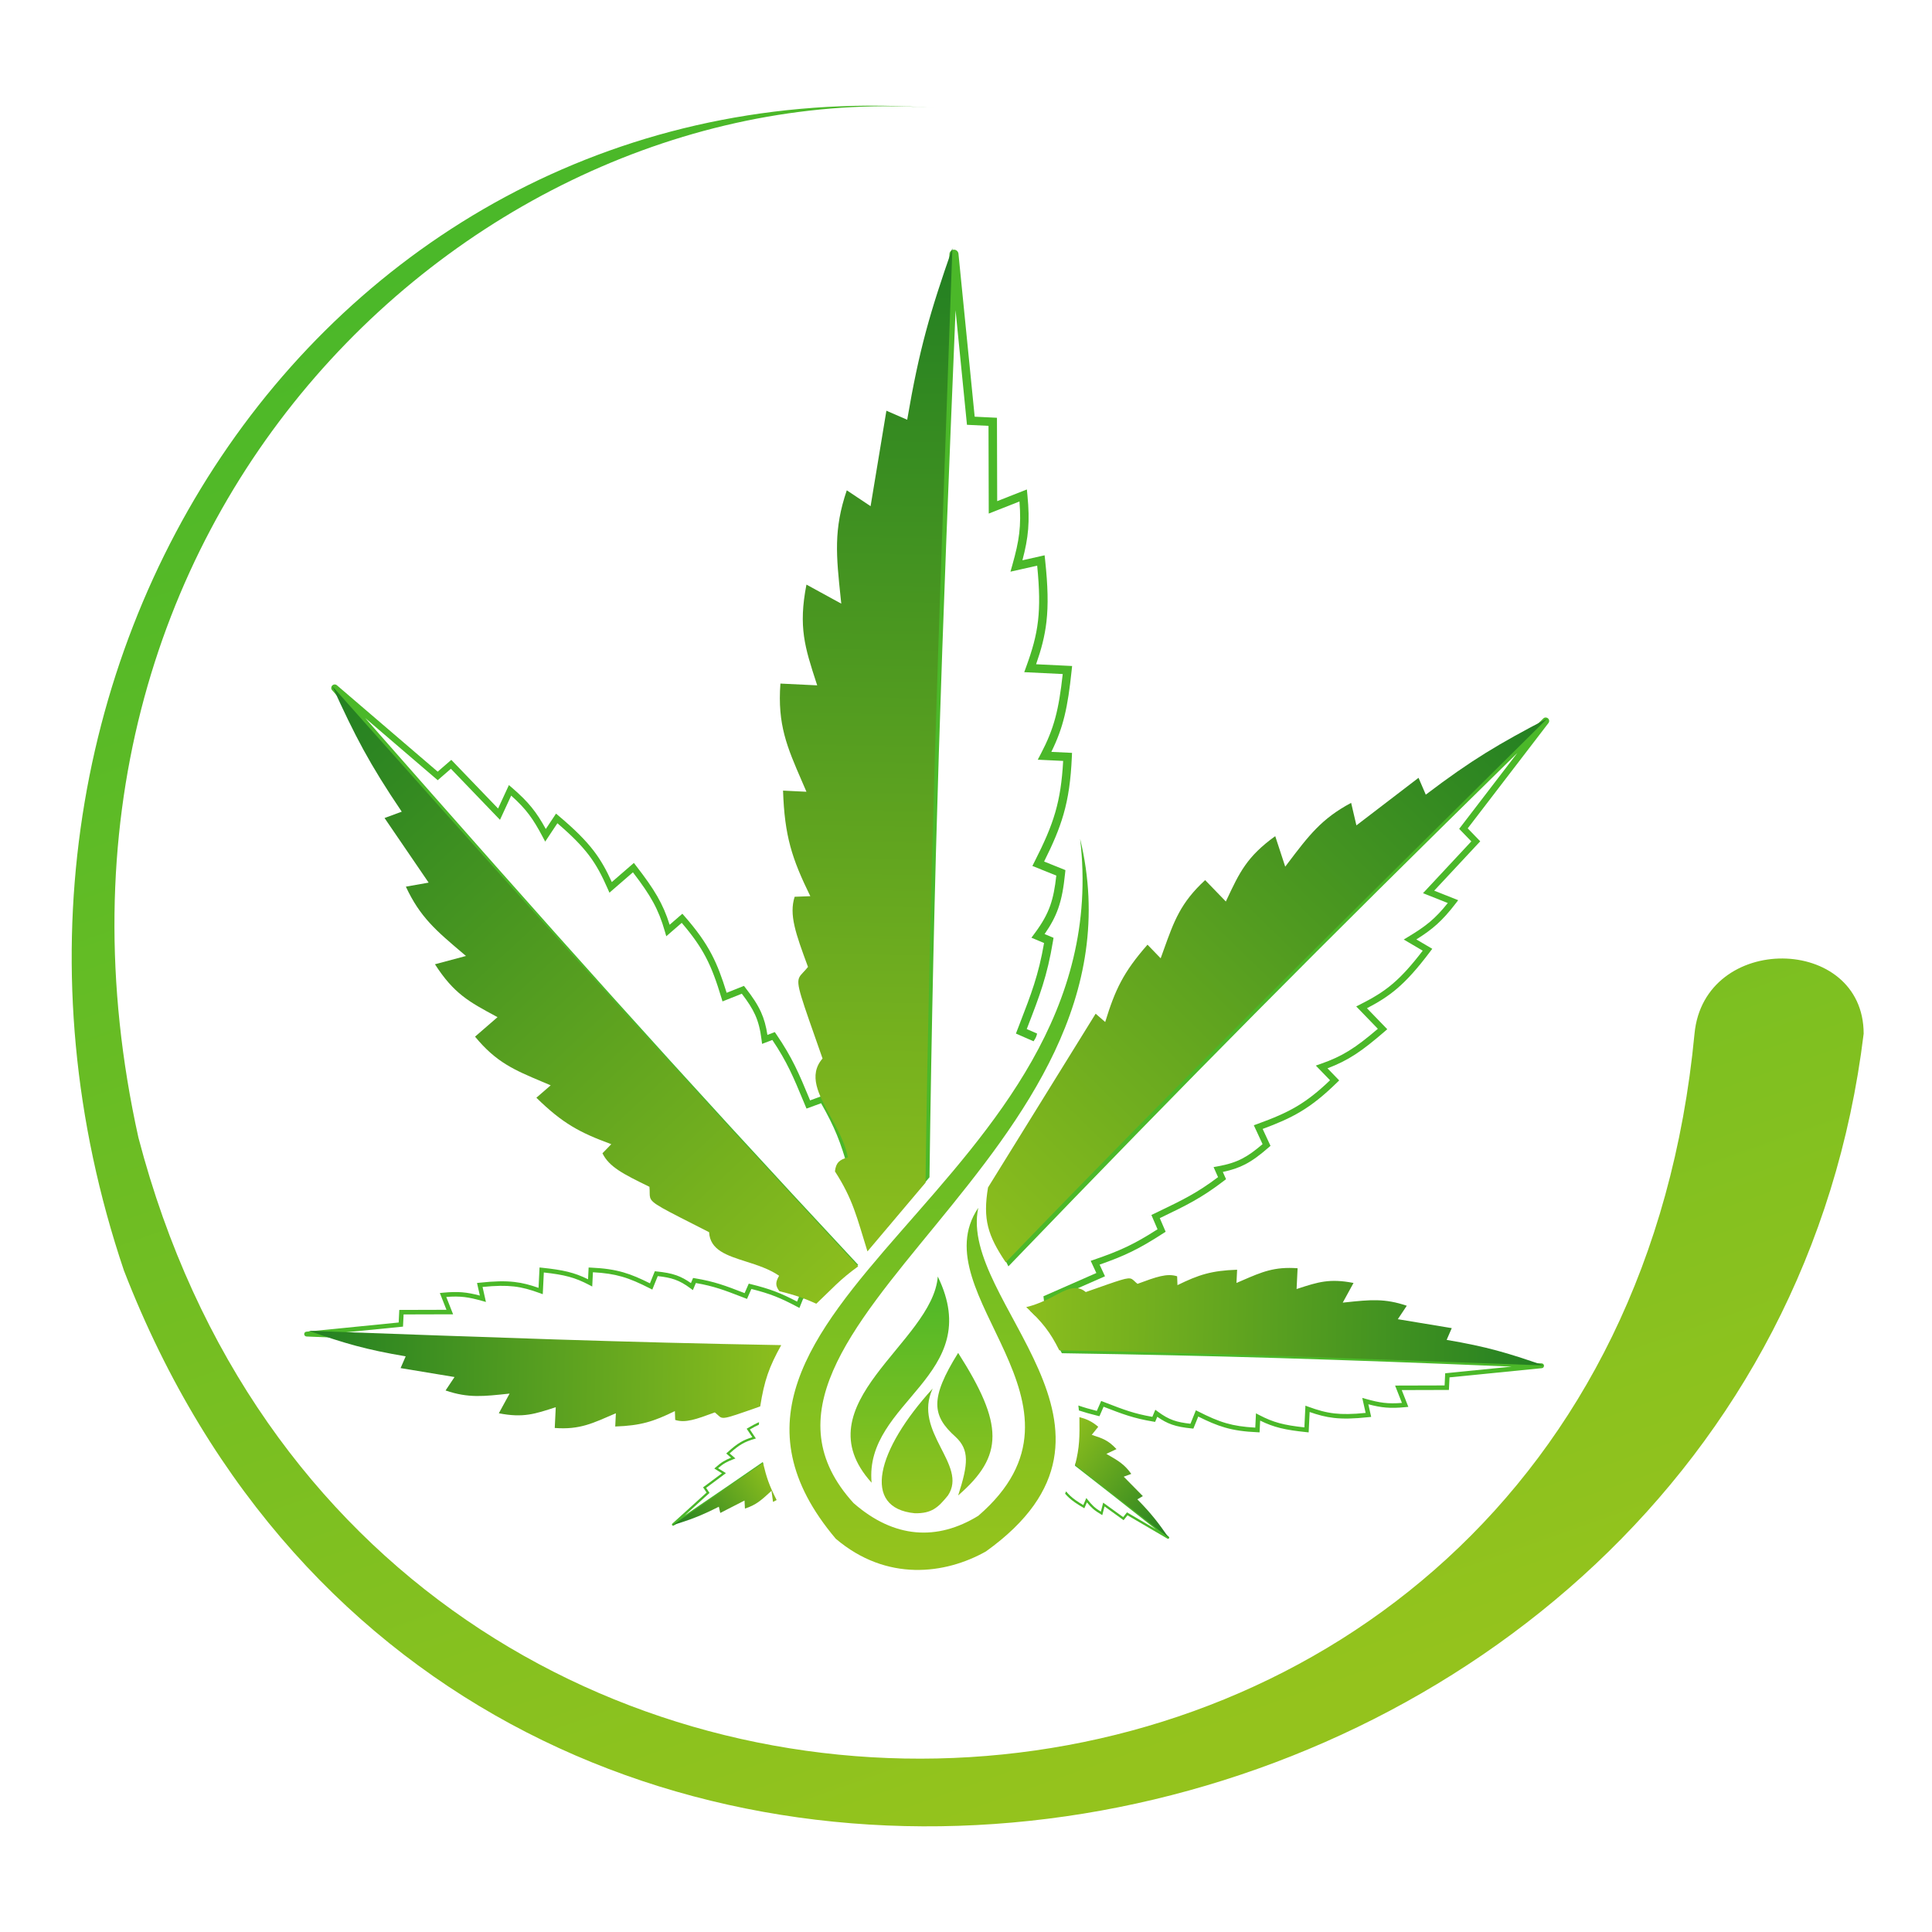 <?xml version="1.0" encoding="UTF-8"?>
<svg xmlns="http://www.w3.org/2000/svg" width="512" height="512" viewBox="0 0 512 512" fill="none">
  <path d="M36.683 301.479C97.516 533.935 426.011 516.005 449.064 273.943C451.625 247.048 493.888 247.688 493.888 273.943C465.713 505.118 124.41 572.998 32.841 336.7C-20.948 177.247 88.551 16.214 248.637 28.68C127.612 19.256 0.183 136.903 36.683 301.479Z" fill="url(#paint0_linear_628_34)"></path>
  <path fill-rule="evenodd" clip-rule="evenodd" d="M178.172 403.778C178.108 403.836 178.065 403.922 178.068 404.02C178.07 404.11 178.109 404.182 178.154 404.23C178.243 404.324 178.415 404.379 178.568 404.276C187.531 398.208 195.146 393.016 202.296 388.078L202.161 387.445C195.835 391.814 189.152 396.378 181.495 401.57L188.032 395.642L187.137 394.302L192.38 390.396L190.292 389.091C191.705 387.859 192.673 387.35 194.428 386.684L194.897 386.506L193.357 385.177C194.664 383.991 195.671 383.224 196.638 382.665C197.663 382.073 198.654 381.707 199.93 381.327L200.319 381.212L198.724 378.824C199.648 378.285 200.411 377.876 201.122 377.557L201.149 376.892C200.264 377.268 199.33 377.772 198.147 378.469L197.875 378.63L199.373 380.872C198.251 381.22 197.311 381.585 196.339 382.148C195.258 382.772 194.149 383.633 192.705 384.964L192.458 385.191L193.75 386.305C192.104 386.96 191.102 387.551 189.595 388.911L189.3 389.177L191.322 390.439L186.324 394.162L187.248 395.545L178.172 403.778Z" fill="#4BB829"></path>
  <path fill-rule="evenodd" clip-rule="evenodd" d="M204.86 398.019C205.206 397.854 205.525 397.69 205.82 397.525C203.825 393.609 203.15 391.586 202.218 387.702C196.126 391.909 189.714 396.309 182.445 401.297C181.062 402.246 179.649 403.215 178.202 404.209C183.029 402.707 185.726 401.716 190.498 399.3L190.88 400.947L197.308 397.655L197.414 399.788C200.361 398.843 201.785 397.536 204.177 395.34C204.268 395.256 204.362 395.17 204.456 395.083L204.86 398.019Z" fill="url(#paint1_linear_628_34)"></path>
  <path d="M80.733 353.177C80.846 353.016 81.018 352.928 81.19 352.911L105.653 350.476L105.815 347.143L118.316 347.108L116.565 342.659L117.357 342.583C121.411 342.19 123.733 342.434 127.168 343.344L126.416 340.004L127.085 339.932C131.002 339.511 133.818 339.448 136.306 339.731C138.546 339.986 140.497 340.519 142.721 341.297L142.984 335.894L143.615 335.96C149.181 336.546 152.141 337.194 155.84 339.02L155.991 335.905L156.588 335.931C160.052 336.086 162.669 336.462 165.152 337.176C167.462 337.84 169.635 338.79 172.245 340.096L173.535 336.896L173.984 336.942C176.094 337.158 177.725 337.436 179.235 337.969C180.554 338.435 181.758 339.086 183.102 340.029L183.672 338.676L184.139 338.753C189.376 339.618 192.31 340.752 197.013 342.57L197.33 342.693L198.428 340.18L198.919 340.3C204.153 341.589 206.944 342.693 211.237 344.938L212.128 342.728L213.271 343.692L212.783 344.312L211.853 346.619L211.265 346.308C206.848 343.968 204.167 342.856 199.122 341.587L197.969 344.225L197.434 344.018C197.15 343.909 196.873 343.802 196.602 343.697L196.596 343.695C192.035 341.932 189.233 340.849 184.409 340.015L183.618 341.893L183.005 341.438C181.468 340.297 180.208 339.585 178.836 339.1C177.559 338.65 176.16 338.388 174.309 338.182L172.869 341.755L172.286 341.459C169.434 340.013 167.191 339.01 164.821 338.329C162.594 337.689 160.234 337.326 157.131 337.159L156.947 340.942L156.115 340.506C152.333 338.524 149.59 337.824 144.12 337.221L143.84 342.975L143.076 342.697C140.565 341.785 138.53 341.191 136.17 340.923C133.944 340.67 131.405 340.703 127.882 341.055L128.778 345.036L127.81 344.763C124.185 343.741 122.016 343.407 118.266 343.706L120.075 348.303L106.958 348.339L106.801 351.567L89.184 353.321C134.769 355.219 166.341 356.206 206.327 356.842L205.62 358.03C163.683 357.357 130.901 356.293 81.233 354.187C80.864 354.171 80.652 353.878 80.621 353.62C80.606 353.489 80.628 353.325 80.733 353.177Z" fill="#4BB829"></path>
  <path d="M178.937 376.299C181.637 377.154 184.397 376.161 189.44 374.3C191.836 376.175 189.906 376.77 201.465 372.714C202.56 365.768 203.83 362.242 207.032 356.472C164.77 355.729 131.828 354.48 81.825 352.679C91.4 356.022 96.933 357.645 107.512 359.447L106.16 362.56L120.454 364.927L118.079 368.492C124.183 370.564 128.108 370.046 135.049 369.316L132.195 374.531C138.676 375.794 141.754 374.718 147.282 372.921L147.014 378.429C153.761 378.931 157.114 377.144 163.213 374.532L163.043 378.036C169.837 377.808 173.209 376.716 178.851 373.953L178.937 376.299Z" fill="url(#paint2_linear_628_34)"></path>
  <path fill-rule="evenodd" clip-rule="evenodd" d="M89.288 181.605C89.1 181.444 88.84 181.353 88.561 181.395C88.305 181.433 88.113 181.572 87.993 181.718C87.757 182.005 87.663 182.514 88.012 182.911C142.218 244.647 174.914 281.391 226.086 336.272L227.435 335.203C178.614 282.845 146.686 247.042 96.769 190.277L116 206.763L119.493 203.733L132.501 217.263L135.466 210.847C139.482 214.43 141.281 217.003 143.808 221.762L144.484 223.033L147.715 218.171C151.561 221.466 154.106 224.059 156.046 226.612C158.101 229.317 159.5 232.009 161.039 235.508L161.507 236.573L167.734 231.172C172.519 237.426 174.507 240.955 176.196 246.826L176.568 248.118L180.662 244.567C183.558 247.941 185.516 250.741 187.055 253.676C188.694 256.802 189.876 260.112 191.199 264.492L191.469 265.387L196.589 263.344C198.206 265.461 199.319 267.167 200.115 268.933C200.97 270.831 201.479 272.839 201.819 275.556L201.955 276.64L204.679 275.602C208.586 281.414 210.237 285.383 212.923 291.843L212.924 291.846C213.085 292.231 213.248 292.625 213.416 293.029L213.732 293.787L217.6 292.371C221.276 298.843 222.777 302.715 224.724 309.596L224.983 310.512L228.289 309.193L233.677 323.528L236.011 323.378L235.258 325.151L236.523 323.528L237.217 321.582L234.836 321.734L229.279 306.95L226.113 308.214C224.19 301.553 222.572 297.576 218.73 290.889L218.369 290.262L214.685 291.611L214.498 291.162C211.729 284.501 210 280.344 205.716 274.074L205.335 273.515L203.373 274.263C203.019 271.942 202.501 270.052 201.679 268.228C200.737 266.138 199.413 264.177 197.55 261.781L197.154 261.271L192.569 263.101C191.338 259.112 190.172 255.925 188.575 252.879C186.858 249.605 184.66 246.526 181.395 242.791L180.832 242.148L177.461 245.072C175.692 239.441 173.437 235.74 168.538 229.403L167.983 228.685L162.136 233.756C160.741 230.686 159.363 228.142 157.412 225.574C155.245 222.721 152.396 219.871 148.088 216.236L147.353 215.616L144.642 219.695C142.187 215.243 140.143 212.601 135.728 208.796L134.867 208.053L131.997 214.263L119.601 201.369L115.993 204.497L89.288 181.605Z" fill="#4BB829"></path>
  <path fill-rule="evenodd" clip-rule="evenodd" d="M206.549 342.187C210.456 343.117 213.355 344.132 216.333 345.5C220.51 341.558 222.484 339.172 227.432 335.598C178.764 283.377 147.273 248.427 97.882 192.883C94.685 189.288 91.417 185.612 88.067 181.846C94.078 195.054 97.868 202.38 106.465 215.102L101.909 216.782L113.593 233.904L107.559 234.974C111.306 243.026 115.542 246.612 122.654 252.634C122.927 252.865 123.204 253.1 123.485 253.339L115.27 255.542C120.26 263.321 124.346 265.518 131.377 269.299C131.533 269.383 131.691 269.468 131.851 269.554L125.891 274.722C131.497 281.534 136.282 283.55 143.697 286.674C144.418 286.977 145.164 287.292 145.937 287.622L142.144 290.911C149.098 297.711 153.561 300.118 161.997 303.221L159.656 305.63C161.441 309.268 165.196 311.141 172.108 314.515C172.242 315.865 172.089 316.657 172.287 317.349C172.755 318.98 175.177 320.051 187.92 326.545C188.161 331.286 192.632 332.709 197.673 334.315C200.66 335.266 203.848 336.281 206.474 338.088C205.515 339.762 205.414 340.669 206.549 342.187Z" fill="url(#paint3_linear_628_34)"></path>
  <path fill-rule="evenodd" clip-rule="evenodd" d="M254.002 67.241C253.97 66.919 253.805 66.597 253.504 66.384C253.227 66.189 252.92 66.147 252.674 66.176C252.191 66.233 251.641 66.63 251.612 67.322C247.431 165.909 245.205 226.235 244.04 314.686L246.323 311.988C247.43 229.509 249.529 171.299 253.234 82.22L256.256 112.577L261.964 112.854L262.028 136.103L270.17 132.898C270.687 139.476 270.094 143.301 268.296 149.683L267.785 151.498L274.863 149.905C275.479 156.1 275.535 160.572 275.09 164.491C274.615 168.66 273.567 172.257 271.953 176.699L271.432 178.131L281.635 178.627C280.569 188.26 279.33 193.1 275.834 199.769L275.017 201.327L281.748 201.654C281.452 207.113 280.81 211.269 279.683 215.188C278.478 219.378 276.707 223.344 274.146 228.39L273.592 229.483L279.935 232.039C279.573 235.29 279.11 237.748 278.319 239.991C277.464 242.411 276.206 244.636 274.19 247.353L273.338 248.502L276.688 249.913C275.216 258.414 273.302 263.365 270.187 271.423C270.001 271.905 269.81 272.398 269.615 272.904L269.228 273.907L273.903 275.95C274.454 275.131 274.678 274.682 274.839 273.907L272.099 272.71L272.294 272.204C275.512 263.881 277.522 258.681 279.053 249.406L279.197 248.532L276.829 247.534C278.476 245.178 279.619 243.058 280.437 240.739C281.384 238.058 281.877 235.166 282.26 231.429L282.346 230.589L276.701 228.313C278.997 223.72 280.67 219.885 281.842 215.809C283.107 211.408 283.775 206.771 284.048 200.637L284.097 199.519L278.616 199.253C281.821 192.737 282.964 187.494 283.997 177.68L284.121 176.498L274.575 176.034C275.939 172.127 276.873 168.689 277.322 164.745C277.823 160.335 277.712 155.347 276.967 148.412L276.833 147.159L270.953 148.482C272.544 142.45 272.967 138.339 272.276 131.194L272.132 129.712L264.266 132.808L264.204 110.714L258.299 110.427L254.002 67.241Z" fill="#4BB829"></path>
  <path fill-rule="evenodd" clip-rule="evenodd" d="M221.267 310.426C226.064 317.838 227.076 322.633 229.887 331.637L245.27 313.423C246.43 230.935 248.554 172.11 251.735 84.035C251.95 78.087 252.169 72.006 252.394 65.775C246.477 82.723 243.604 92.514 240.415 111.238L234.905 108.845L230.716 134.144L224.406 129.941C220.874 140.345 221.595 147.172 222.806 158.636C222.853 159.076 222.9 159.523 222.947 159.976L213.718 154.924C211.53 166.146 213.306 171.603 216.361 180.993C216.429 181.202 216.497 181.413 216.567 181.626L206.819 181.153C206.009 192.036 208.564 197.929 212.524 207.061C212.909 207.948 213.307 208.867 213.717 209.823L207.514 209.522C207.918 221.546 209.85 227.514 214.741 237.5L210.589 237.652C209.075 242.431 210.832 247.316 214.127 256.242C213.093 257.563 212.279 258.141 211.865 258.929C210.889 260.787 212.14 263.815 217.982 280.514C214.145 284.959 216.926 290.054 220.061 295.799C221.919 299.203 223.901 302.836 224.705 306.696C222.416 307.374 221.551 308.097 221.267 310.426Z" fill="url(#paint4_linear_628_34)"></path>
  <path fill-rule="evenodd" clip-rule="evenodd" d="M410.359 191.609C410.51 191.413 410.587 191.147 410.53 190.871C410.477 190.618 410.328 190.434 410.176 190.322C409.877 190.102 409.363 190.036 408.986 190.405C351.329 246.889 317.089 281.743 266.561 334.249L267.236 335.598C315.471 285.471 349.093 251.565 402.108 199.551L386.696 219.653L389.911 222.976L377.111 236.702L383.679 239.312C380.321 243.519 377.849 245.455 373.236 248.238L372.004 248.982L377.035 251.943C373.954 255.963 371.504 258.646 369.061 260.721C366.471 262.921 363.86 264.465 360.45 266.192L359.412 266.718L365.144 272.642C359.161 277.76 355.746 279.938 349.975 281.945L348.706 282.386L352.475 286.281C349.264 289.356 346.575 291.464 343.728 293.161C340.696 294.968 337.455 296.328 333.154 297.888L332.275 298.207L334.594 303.208C332.569 304.938 330.926 306.142 329.206 307.034C327.358 307.991 325.38 308.609 322.686 309.097L321.611 309.291L322.796 311.954C317.206 316.173 313.333 318.037 307.029 321.072C306.652 321.253 306.267 321.439 305.872 321.629L305.132 321.986L306.757 325.771C300.495 329.794 296.71 331.504 289.946 333.823L289.045 334.132L290.543 337.361L276.523 343.523L276.8 345.845L272.998 347.36C273.273 347.626 273.477 347.83 273.68 348.033C273.878 348.231 274.074 348.427 274.331 348.676L278.659 346.951L278.377 344.583L292.836 338.228L291.402 335.135C297.947 332.852 301.83 331.019 308.298 326.818L308.905 326.424L307.357 322.819L307.794 322.608C314.295 319.479 318.351 317.527 324.378 312.907L324.915 312.495L324.061 310.577C326.36 310.097 328.219 309.477 329.995 308.557C332.03 307.502 333.917 306.073 336.208 304.082L336.695 303.659L334.618 299.18C338.534 297.734 341.653 296.396 344.606 294.635C347.782 292.742 350.737 290.38 354.288 286.915L354.899 286.319L351.796 283.112C357.322 281.038 360.895 278.585 366.955 273.348L367.641 272.755L362.259 267.192C365.249 265.632 367.714 264.117 370.172 262.029C372.902 259.71 375.592 256.709 378.987 252.21L379.566 251.442L375.345 248.957C379.657 246.263 382.183 244.078 385.742 239.463L386.436 238.562L380.079 236.035L392.278 222.954L388.958 219.523L410.359 191.609Z" fill="#4BB829"></path>
  <path fill-rule="evenodd" clip-rule="evenodd" d="M261.839 314.686C260.423 323.155 261.772 327.43 266.531 334.529C314.181 285.07 348.042 251.923 399.567 200.809L399.577 200.799C402.989 197.413 406.478 193.953 410.052 190.406C397.191 197.128 390.083 201.313 377.848 210.59L375.923 206.133L359.463 218.734L358.066 212.766C350.23 216.948 346.88 221.372 341.255 228.802C341.039 229.087 340.82 229.377 340.597 229.671L337.949 221.588C330.453 226.995 328.483 231.195 325.091 238.421L324.863 238.908L319.376 233.239C312.881 239.209 311.129 244.097 308.414 251.671C308.15 252.407 307.877 253.169 307.59 253.959L304.099 250.351C297.688 257.666 295.528 262.253 292.89 270.846L290.357 268.64L261.839 314.686Z" fill="url(#paint5_linear_628_34)"></path>
  <path fill-rule="evenodd" clip-rule="evenodd" d="M408.602 362.581C408.774 362.564 408.946 362.476 409.059 362.315C409.163 362.167 409.186 362.003 409.17 361.872C409.139 361.614 408.927 361.321 408.558 361.305C357.553 359.142 324.355 358.078 280.764 357.408L281.404 358.618C322.375 359.252 354.242 360.24 400.607 362.171L382.99 363.925L382.834 367.153L369.716 367.189L371.525 371.786C367.775 372.085 365.607 371.75 361.982 370.729L361.013 370.456L361.909 374.437C358.387 374.789 355.847 374.822 353.621 374.569C351.262 374.301 349.226 373.707 346.715 372.795L345.951 372.517L345.672 378.271C340.202 377.668 337.458 376.968 333.676 374.986L332.845 374.549L332.661 378.333C329.558 378.166 327.197 377.803 324.971 377.163C322.6 376.481 320.357 375.479 317.506 374.032L316.922 373.737L315.482 377.31C313.631 377.104 312.232 376.842 310.955 376.392C309.584 375.907 308.323 375.195 306.787 374.054L306.173 373.599L305.382 375.477C300.559 374.643 297.757 373.56 293.195 371.797L292.358 371.474L291.822 371.267L290.67 373.905C288.778 373.429 287.218 372.975 285.775 372.471L285.921 373.788C287.374 374.274 288.96 374.721 290.873 375.192L291.364 375.312L292.462 372.799L292.778 372.922C297.481 374.74 300.416 375.874 305.653 376.739L306.12 376.816L306.689 375.463C308.033 376.406 309.238 377.057 310.556 377.523C312.067 378.056 313.697 378.334 315.808 378.55L316.257 378.596L317.547 375.396C320.156 376.702 322.33 377.652 324.639 378.316C327.123 379.03 329.74 379.406 333.204 379.56L333.801 379.587L333.952 376.472C337.651 378.298 340.61 378.946 346.177 379.532L346.808 379.598L347.07 374.195C349.295 374.973 351.246 375.506 353.486 375.761C355.973 376.043 358.789 375.98 362.706 375.56L363.375 375.488L362.623 372.148C366.059 373.058 368.38 373.302 372.435 372.909L373.226 372.833L371.475 368.384L383.976 368.349L384.138 365.016L408.602 362.581Z" fill="#4BB829"></path>
  <path fill-rule="evenodd" clip-rule="evenodd" d="M279.101 343.581C277.177 344.631 274.141 345.936 271.959 346.391C276.302 350.488 278.289 352.975 280.729 357.858C320.858 358.545 353.71 359.851 398.75 361.477C402.11 361.599 405.546 361.723 409.066 361.849C399.491 358.507 393.959 356.883 383.379 355.081L384.731 351.968L370.438 349.601L372.812 346.036C366.934 344.04 363.077 344.448 356.599 345.132C356.351 345.159 356.098 345.185 355.842 345.212L358.697 339.997C352.356 338.761 349.273 339.764 343.967 341.49C343.849 341.529 343.73 341.568 343.609 341.607L343.877 336.099C337.728 335.642 334.398 337.086 329.239 339.323C328.737 339.54 328.218 339.765 327.678 339.997L327.848 336.492C321.054 336.721 317.683 337.812 312.04 340.576L311.954 338.229C309.254 337.374 306.494 338.367 301.451 340.229C300.705 339.644 300.378 339.184 299.933 338.951C298.883 338.399 297.172 339.106 287.737 342.407C285.225 340.239 282.347 341.81 279.101 343.581Z" fill="url(#paint6_linear_628_34)"></path>
  <path fill-rule="evenodd" clip-rule="evenodd" d="M309.382 407.757C309.457 407.8 309.552 407.815 309.645 407.783C309.73 407.754 309.787 407.695 309.819 407.637C309.882 407.524 309.883 407.344 309.739 407.229C300.369 399.793 292.515 393.607 285.017 387.784L284.86 388.419C291.454 393.541 298.331 398.95 306.279 405.249L298.662 400.793L297.653 402.048L292.353 398.219L291.736 400.602C290.136 399.624 289.36 398.853 288.198 397.379L287.887 396.985L287.082 398.853C285.559 397.962 284.525 397.232 283.702 396.477C283.268 396.08 282.889 395.673 282.527 395.229L282.258 395.84C282.578 396.215 282.917 396.569 283.298 396.918C284.218 397.761 285.372 398.561 287.074 399.539L287.365 399.706L288.04 398.139C289.159 399.513 290.024 400.292 291.773 401.322L292.115 401.523L292.713 399.216L297.763 402.865L298.805 401.569L309.382 407.757Z" fill="#4BB829"></path>
  <path fill-rule="evenodd" clip-rule="evenodd" d="M291.046 378.111C289.275 376.611 287.834 376.019 286.056 375.556C286.122 380.793 286.122 383.491 284.927 388.162C291.346 393.152 298.036 398.394 305.733 404.424C307.052 405.458 308.401 406.515 309.783 407.598C306.902 403.444 305.148 401.168 301.41 397.341L302.868 396.482L297.798 391.339L299.8 390.597C298.015 388.07 296.341 387.104 293.528 385.482C293.42 385.419 293.311 385.356 293.2 385.292L295.879 384.026C293.685 381.669 292.148 381.17 289.503 380.311C289.444 380.292 289.384 380.273 289.324 380.253L291.046 378.111Z" fill="url(#paint7_linear_628_34)"></path>
  <path d="M221.48 407.775C170.214 347.065 297.031 313.337 286.238 222.272C306.474 305.917 184.38 352.462 226.202 398.331C236.995 407.775 248.399 408.375 259.255 401.704C293.658 372.024 243.741 343.018 259.255 320.083C253.859 345.041 306.474 378.769 261.279 411.148C250.486 417.219 234.971 419.243 221.48 407.775Z" fill="url(#paint8_linear_628_34)"></path>
  <path d="M248.523 338.296C247.174 355.834 212.097 372.024 230.985 392.935C228.961 371.349 261.34 364.604 248.523 338.296Z" fill="url(#paint9_linear_628_34)"></path>
  <path d="M242.452 401.03C228.286 399.681 232.256 384.323 247.174 367.976C241.777 379.444 256.618 388.213 251.221 396.308C248.556 399.602 246.874 401.088 242.452 401.03Z" fill="url(#paint10_linear_628_34)"></path>
  <path d="M253.245 380.793C246.955 375.167 246.383 370.631 253.919 358.533C265.978 377.445 266.11 385.773 253.919 396.308C256.636 387.941 256.909 384.218 253.245 380.793Z" fill="url(#paint11_linear_628_34)"></path>
  <defs>
    <linearGradient id="paint0_linear_628_34" x1="230.811" y1="28" x2="376.267" y2="440.689" gradientUnits="userSpaceOnUse">
      <stop stop-color="#4BB829"></stop>
      <stop offset="1" stop-color="#94C31D"></stop>
    </linearGradient>
    <linearGradient id="paint1_linear_628_34" x1="179.532" y1="404.841" x2="204.769" y2="387.406" gradientUnits="userSpaceOnUse">
      <stop stop-color="#258122"></stop>
      <stop offset="1" stop-color="#94C31D"></stop>
    </linearGradient>
    <linearGradient id="paint2_linear_628_34" x1="84.982" y1="354.582" x2="216.755" y2="357.358" gradientUnits="userSpaceOnUse">
      <stop stop-color="#258122"></stop>
      <stop offset="1" stop-color="#94C31D"></stop>
    </linearGradient>
    <linearGradient id="paint3_linear_628_34" x1="90.518" y1="186.844" x2="238.693" y2="347.464" gradientUnits="userSpaceOnUse">
      <stop stop-color="#258122"></stop>
      <stop offset="1" stop-color="#94C31D"></stop>
    </linearGradient>
    <linearGradient id="paint4_linear_628_34" x1="249.682" y1="72.562" x2="245.159" y2="353.087" gradientUnits="userSpaceOnUse">
      <stop stop-color="#258122"></stop>
      <stop offset="1" stop-color="#94C31D"></stop>
    </linearGradient>
    <linearGradient id="paint5_linear_628_34" x1="404.815" y1="192.573" x2="255.682" y2="346.036" gradientUnits="userSpaceOnUse">
      <stop stop-color="#258122"></stop>
      <stop offset="1" stop-color="#94C31D"></stop>
    </linearGradient>
    <linearGradient id="paint6_linear_628_34" x1="405.589" y1="359.892" x2="260.718" y2="357.244" gradientUnits="userSpaceOnUse">
      <stop stop-color="#258122"></stop>
      <stop offset="1" stop-color="#94C31D"></stop>
    </linearGradient>
    <linearGradient id="paint7_linear_628_34" x1="309.926" y1="405.826" x2="277.831" y2="380.966" gradientUnits="userSpaceOnUse">
      <stop stop-color="#258122"></stop>
      <stop offset="1" stop-color="#94C31D"></stop>
    </linearGradient>
    <linearGradient id="paint8_linear_628_34" x1="272.884" y1="226.488" x2="275.245" y2="413.282" gradientUnits="userSpaceOnUse">
      <stop stop-color="#4BB829"></stop>
      <stop offset="1" stop-color="#94C31D"></stop>
    </linearGradient>
    <linearGradient id="paint9_linear_628_34" x1="255.599" y1="339.661" x2="256.12" y2="400.141" gradientUnits="userSpaceOnUse">
      <stop stop-color="#4DB829"></stop>
      <stop offset="1" stop-color="#94C31D"></stop>
    </linearGradient>
    <linearGradient id="paint10_linear_628_34" x1="255.599" y1="339.661" x2="256.12" y2="400.141" gradientUnits="userSpaceOnUse">
      <stop stop-color="#4DB829"></stop>
      <stop offset="1" stop-color="#94C31D"></stop>
    </linearGradient>
    <linearGradient id="paint11_linear_628_34" x1="255.599" y1="339.661" x2="256.12" y2="400.141" gradientUnits="userSpaceOnUse">
      <stop stop-color="#4DB829"></stop>
      <stop offset="1" stop-color="#94C31D"></stop>
    </linearGradient>
  </defs>
</svg>
